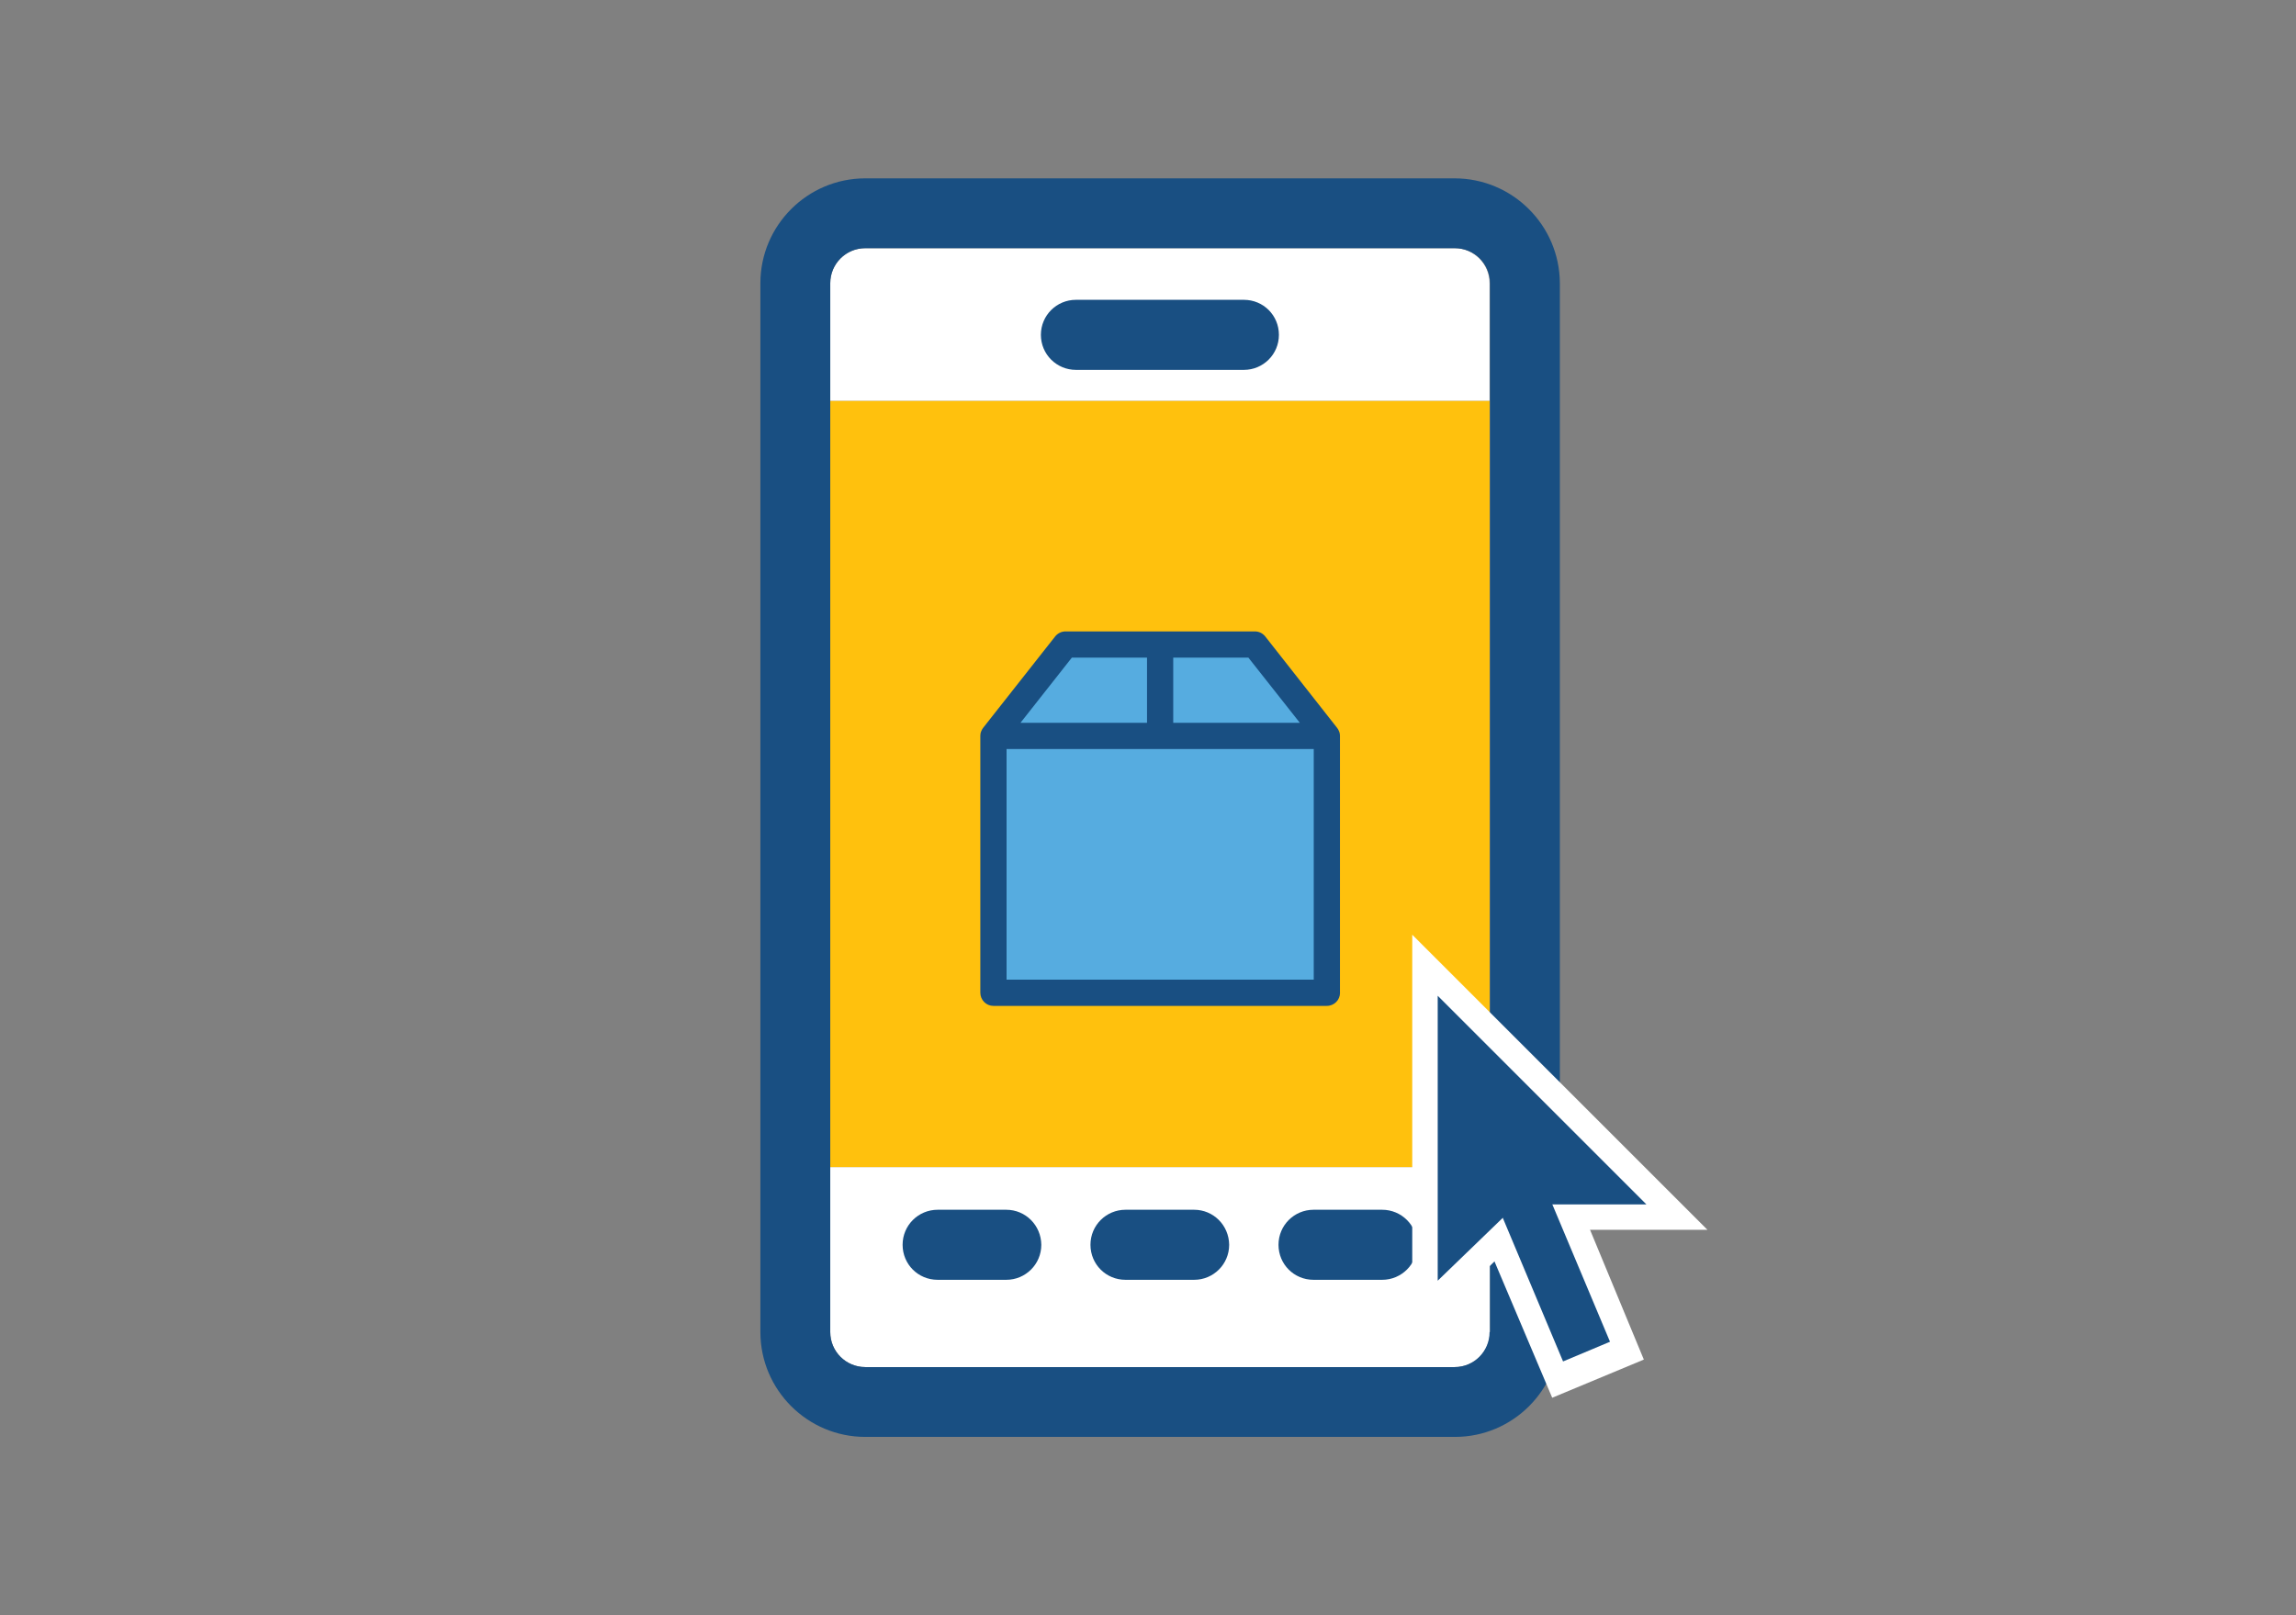 <svg viewBox="0 0 1000 703.72" version="1.1" xmlns="http://www.w3.org/2000/svg" id="Layer_1">
  
  <rect x="0" y="0" width="1000" height="703.72" fill="#808080" stroke="none"/>
  
  <defs>
    <style>
      .st0 {
        fill: #56ace0;
      }

      .st1 {
        fill: #fff;
      }

      .st2 {
        fill: #ffc10d;
      }

      .st3 {
        fill: #194f82;
      }
    </style>
  </defs>
  <g>
    <g>
      <path d="M361.6,508.45v71.88c0,8.4,6.77,15.26,15.26,15.26h256.82c8.4,0,15.26-6.77,15.26-15.26v-71.88h-287.34Z" class="st1"></path>
      <path d="M648.77,123.39c0-8.4-6.77-15.26-15.26-15.26h-256.64c-8.4,0-15.26,6.77-15.26,15.26v51.29h287.16s0-51.29,0-51.29Z" class="st1"></path>
    </g>
    <rect height="333.76" width="287.25" y="174.69" x="361.6" class="st2"></rect>
    <g>
      <path d="M633.51,77.7h-256.64c-25.19,0-45.69,20.5-45.69,45.69v456.93c0,25.19,20.5,45.69,45.69,45.69h256.82c25.19,0,45.69-20.5,45.69-45.69V123.39c-.09-25.19-20.59-45.69-45.87-45.69ZM648.86,580.33h-.09c0,8.4-6.77,15.26-15.26,15.26h-256.64c-8.4,0-15.26-6.77-15.26-15.26V123.39c0-8.4,6.77-15.26,15.26-15.26h256.82c8.4,0,15.26,6.77,15.26,15.26v456.93h-.09,0Z" class="st3"></path>
      <path d="M438.27,527.05h-29.89c-8.4,0-15.26,6.77-15.26,15.26s6.77,15.26,15.26,15.26h29.89c8.4,0,15.26-6.77,15.26-15.26-.09-8.49-6.86-15.26-15.26-15.26h0Z" class="st3"></path>
      <path d="M520.09,527.05h-29.89c-8.4,0-15.26,6.77-15.26,15.26s6.77,15.26,15.26,15.26h29.89c8.4,0,15.26-6.77,15.26-15.26-.09-8.49-6.86-15.26-15.26-15.26Z" class="st3"></path>
      <path d="M601.99,527.05h-29.89c-8.4,0-15.26,6.77-15.26,15.26s6.77,15.26,15.26,15.26h29.89c8.4,0,15.26-6.77,15.26-15.26s-6.86-15.26-15.26-15.26Z" class="st3"></path>
      <path d="M468.61,161.14h73.15c8.4,0,15.26-6.77,15.26-15.26s-6.77-15.26-15.26-15.26h-73.15c-8.4,0-15.26,6.77-15.26,15.26s6.86,15.26,15.26,15.26h0Z" class="st3"></path>
    </g>
    <g>
      <polygon points="462.35 278.77 432.83 321.99 432.83 430.04 575.14 433.82 575.14 320.41 545.1 281.93 462.35 278.77" class="st0"></polygon>
      <path d="M583.61,432.54v-111.91c0-.17,0-.37-.03-.53,0-.07,0-.13-.03-.2,0-.1-.03-.2-.03-.33,0-.07-.03-.17-.07-.23-.03-.1-.03-.17-.07-.27-.03-.07-.03-.17-.07-.23s-.07-.17-.1-.23c-.03-.07-.07-.17-.1-.23-.03-.1-.07-.17-.13-.27-.03-.1-.1-.17-.13-.27-.07-.13-.13-.23-.23-.37-.03-.07-.07-.1-.13-.17-.03-.07-.1-.13-.13-.2l-31.33-39.86c-1.1-1.37-2.73-2.16-4.5-2.16h-82.44c-1.76,0-3.4.8-4.5,2.16l-31.37,39.82c-.07.07-.1.13-.13.2s-.07.1-.13.17c-.07.13-.17.23-.23.37-.03.1-.1.17-.13.27s-.1.17-.13.27c-.03.07-.07.17-.1.23s-.07.17-.1.23-.07.17-.07.23c-.03.1-.03.17-.07.27-.03.07-.03.17-.07.23-.03.1-.03.2-.03.33,0,.07-.03.13-.03.2,0,.17-.03.37-.03.53v111.91c0,3.16,2.56,5.73,5.69,5.73h145.21c3.2,0,5.76-2.56,5.76-5.69h-.02ZM566.13,314.9h-55.14v-28.4h32.73l22.41,28.4h0ZM466.84,286.5h32.73v28.4h-55.11l22.38-28.4h0ZM438.4,426.81v-100.49h133.79v100.49h-133.79Z" class="st3"></path>
    </g>
  </g>
  <g>
    <polygon points="615.09 584.56 615.09 407.22 743.67 535.79 668.3 535.79 663.86 536.9 615.09 584.56" class="st1"></polygon>
    <polygon points="715.96 592.32 676.05 608.95 623.96 485.91 664.97 469.29 715.96 592.32" class="st1"></polygon>
    <rect transform="translate(-159.56 303.5) rotate(-22.77)" height="88.68" width="22.17" y="503.62" x="662.75" class="st3"></rect>
    <polygon points="626.18 433.82 626.18 557.96 659.43 525.82 663.86 524.71 717.07 524.71 626.18 433.82" class="st3"></polygon>
  </g>
</svg>